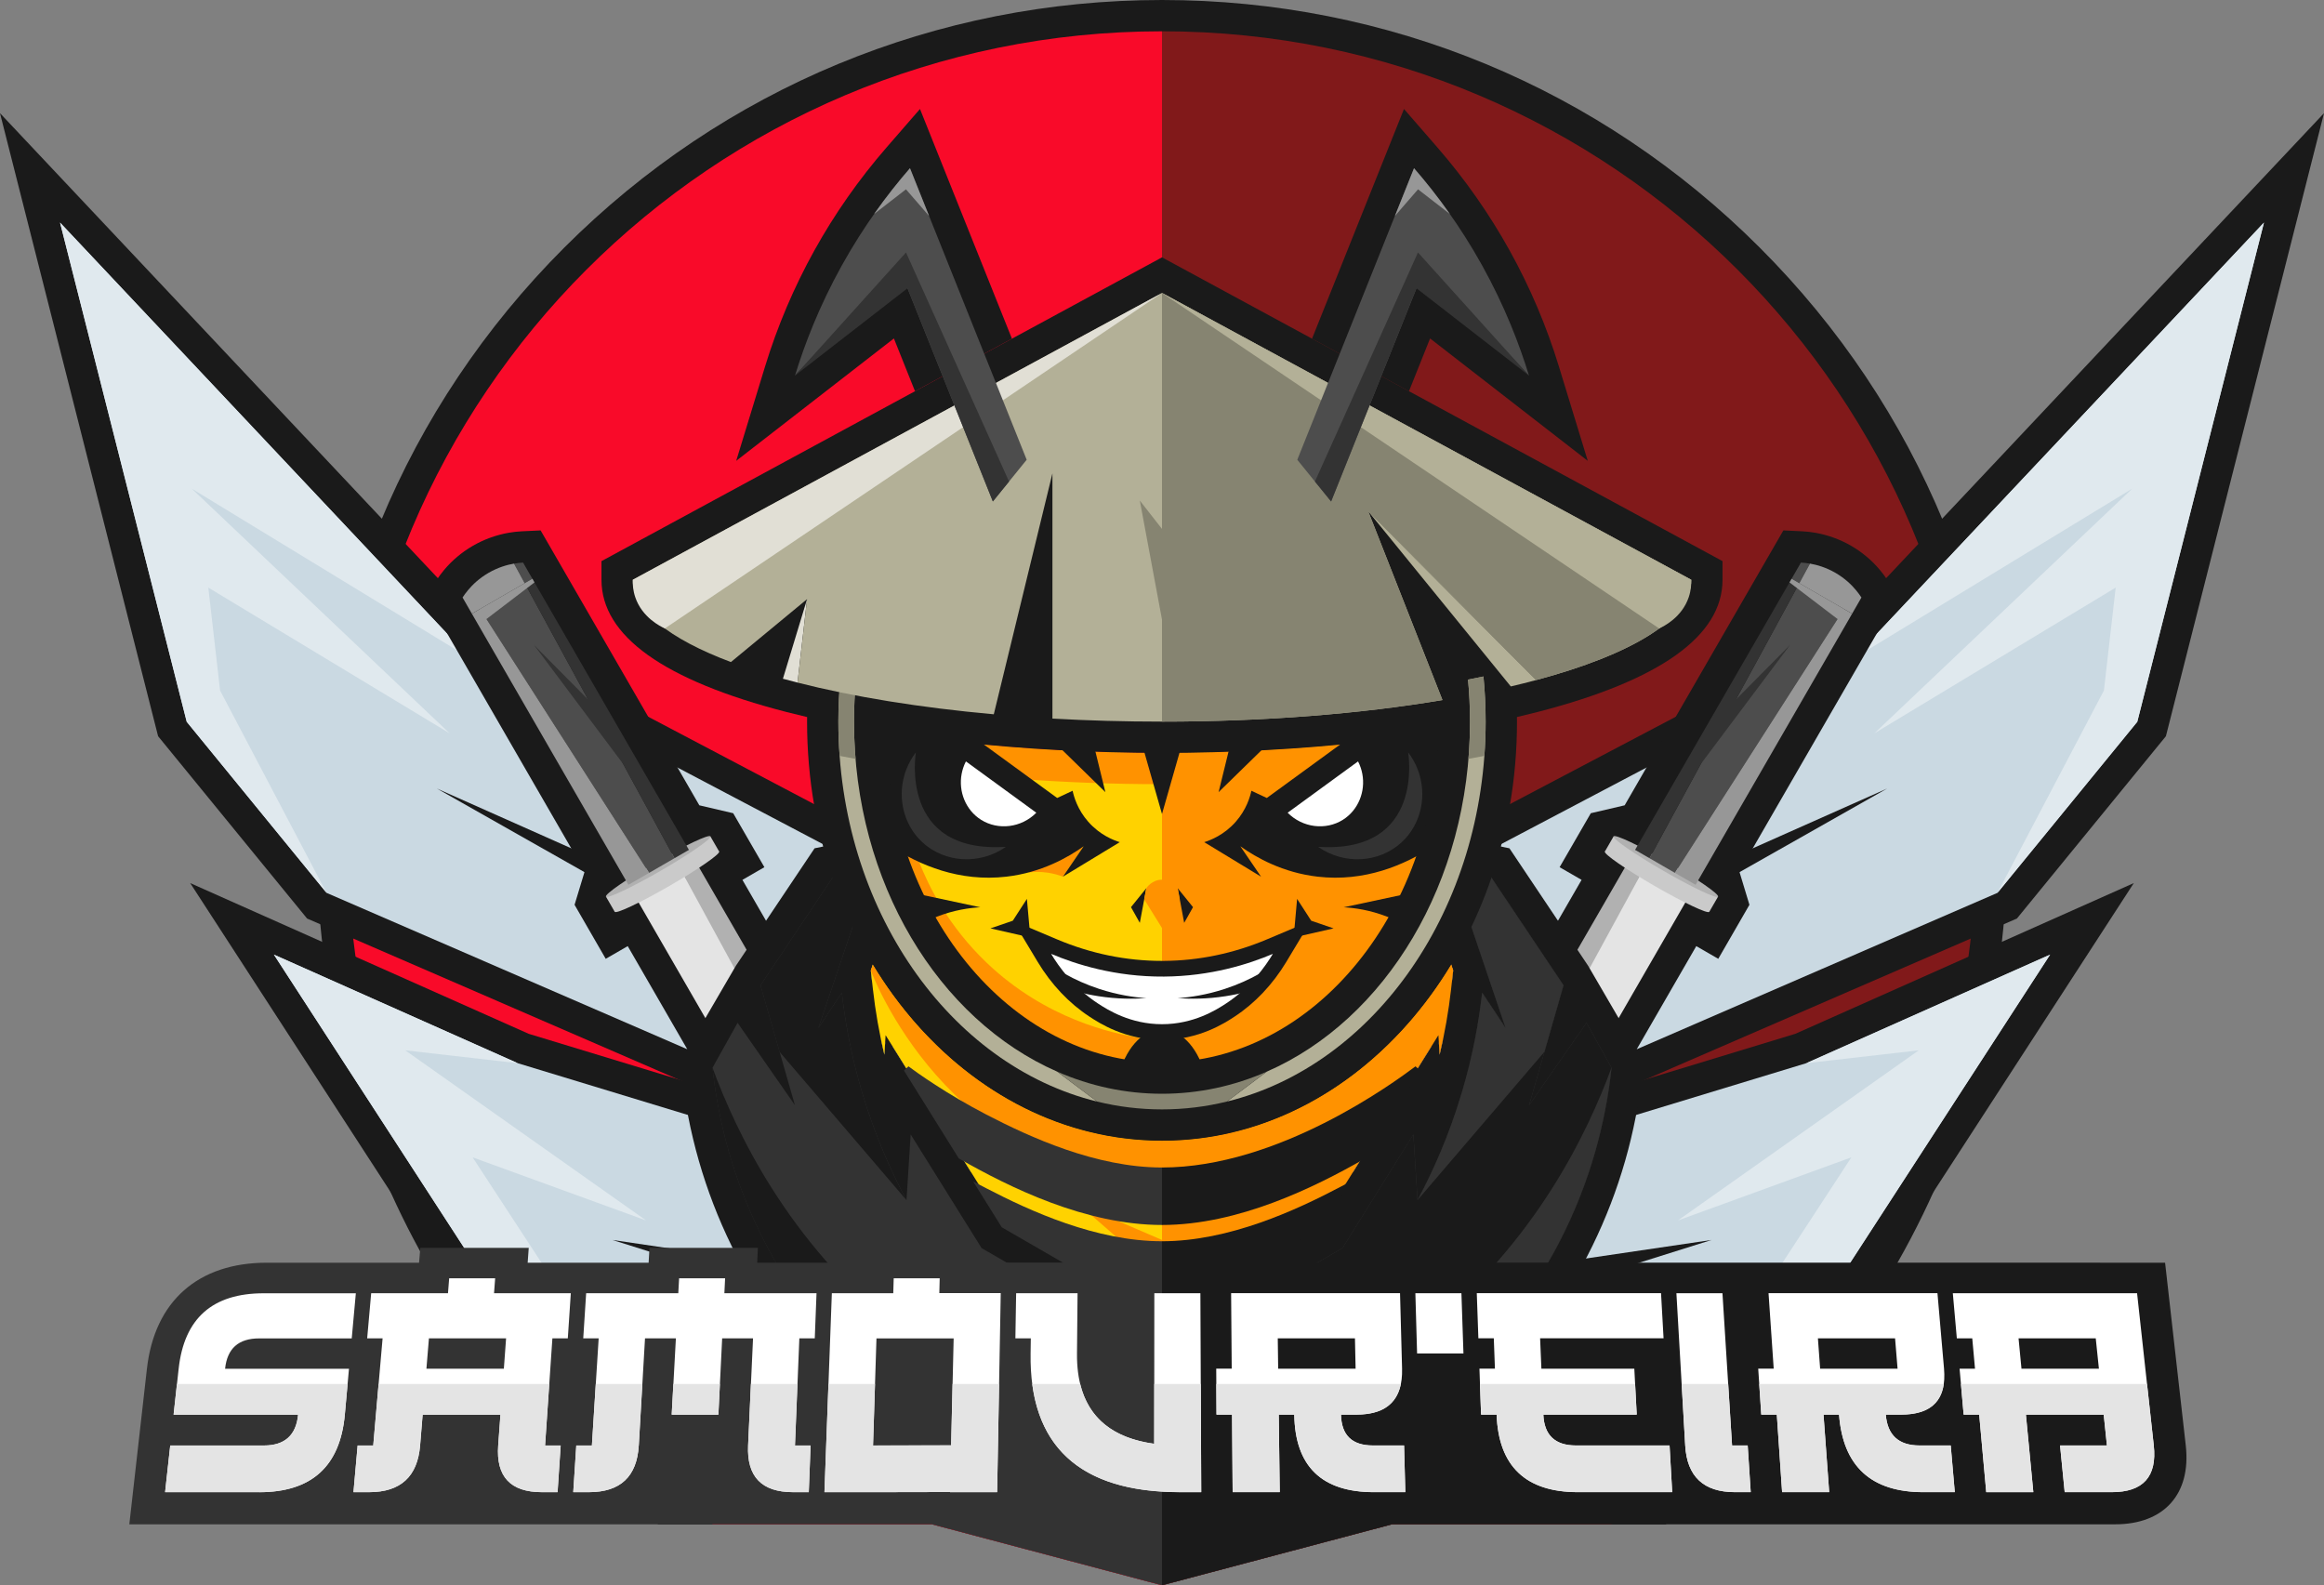 <?xml version="1.0" encoding="UTF-8"?>
<svg id="Final" xmlns="http://www.w3.org/2000/svg" viewBox="0 0 742.78 506.67">
  <rect x="0" y="0" width="742.78" height="506.67" fill="#808080" stroke="none"/>
  <defs>
    <style>
      .cls-1 {
        fill: #979797;
      }

      .cls-2 {
        fill: #e1dfd5;
      }

      .cls-3 {
        fill: #fff;
      }

      .cls-4 {
        fill: #81191a;
      }

      .cls-5 {
        fill: #cacaca;
      }

      .cls-6 {
        fill: #4d4d4d;
      }

      .cls-7 {
        fill: #868471;
      }

      .cls-8 {
        fill: #ff9200;
      }

      .cls-9 {
        fill: #333;
      }

      .cls-10 {
        fill: #e0e9ee;
      }

      .cls-11 {
        fill: #e4e4e4;
      }

      .cls-12 {
        fill: #cad9e2;
      }

      .cls-13 {
        fill: #f90a29;
      }

      .cls-14 {
        fill: #b1b1b1;
      }

      .cls-15 {
        fill: none;
        stroke: #1a1a1a;
        stroke-miterlimit: 10;
      }

      .cls-16 {
        fill: #1a1a1a;
      }

      .cls-17 {
        fill: #b3b097;
      }

      .cls-18 {
        fill: #ffd200;
      }
    </style>
  </defs>
  <g>
    <path class="cls-16" d="m641.56,270.17c0,47.53-12.19,93.18-35.09,133.39-11.87,20.84-26.62,40.23-44.04,57.65-9.46,9.46-19.49,18.13-30.03,25.97h-87.5l-73.51,19.49-73.51-19.49h-87.5c-10.54-7.84-20.57-16.51-30.03-25.97-18.45-18.45-33.9-39.09-46.1-61.34-21.57-39.3-33.03-83.62-33.03-129.7,0-72.17,28.1-140.01,79.13-191.04C231.38,28.1,299.22,0,371.39,0s140.01,28.1,191.04,79.13c51.03,51.03,79.13,118.88,79.13,191.04Z"/>
    <path class="cls-13" d="m371.39,10v496.67l-73.51-19.49h-70.05c-33.99-22.52-62.37-52.82-82.62-88.36-21.63-37.94-33.99-81.85-33.99-128.65C111.22,126.48,227.7,10,371.39,10Z"/>
    <path class="cls-4" d="m631.56,270.17c0,48.76-13.41,94.38-36.75,133.39-20.04,33.49-47.39,62.1-79.85,83.62h-70.06l-73.51,19.49V10c143.69,0,260.17,116.48,260.17,260.17Z"/>
  </g>
  <polygon class="cls-16" points="98.15 293.57 50.53 235.3 0 36.17 156.54 202.41 346.74 302.58 389.48 419.87 98.15 293.57"/>
  <polygon class="cls-16" points="184.04 448.88 148.26 417.06 60.79 282.24 168.97 330.41 301.25 370.65 388.97 478 184.04 448.88"/>
  <polygon class="cls-12" points="87.54 305.1 155.92 410.49 188.43 439.4 365.02 464.49 295.43 379.33 165.47 339.8 87.54 305.1"/>
  <polygon class="cls-10" points="254.5 448.79 188.43 439.41 155.92 410.49 87.54 305.1 165.47 339.8 129.52 335.69 206.51 390.07 151.05 369.89 183.6 419.68 254.5 448.79"/>
  <polygon class="cls-16" points="360.35 448.06 195.74 396.3 324.86 415.35 360.35 448.06"/>
  <polygon class="cls-12" points="19.19 71.14 59.68 230.69 104.36 285.36 372.13 401.44 338.66 309.63 150.4 210.48 19.19 71.14"/>
  <polygon class="cls-10" points="143.7 234.37 66.58 187.8 70.34 220.69 104.36 285.36 59.68 230.69 19.19 71.14 150.4 210.48 61.28 156.17 143.7 234.37"/>
  <polygon class="cls-16" points="644.63 293.57 692.25 235.3 742.78 36.17 586.24 202.41 396.04 302.58 353.3 419.87 644.63 293.57"/>
  <polygon class="cls-16" points="558.75 448.88 594.52 417.06 681.99 282.24 573.81 330.41 441.53 370.65 353.81 478 558.75 448.88"/>
  <polygon class="cls-12" points="655.24 305.1 586.86 410.49 554.35 439.4 377.76 464.49 447.35 379.33 577.31 339.8 655.24 305.1"/>
  <polygon class="cls-10" points="488.28 448.79 554.35 439.41 586.86 410.49 655.24 305.1 577.31 339.8 613.26 335.69 536.27 390.07 591.73 369.89 559.18 419.68 488.28 448.79"/>
  <polygon class="cls-16" points="382.43 448.06 547.04 396.3 417.92 415.35 382.43 448.06"/>
  <polygon class="cls-12" points="723.59 71.14 683.1 230.69 638.42 285.36 370.66 401.44 404.12 309.63 592.38 210.48 723.59 71.14"/>
  <polygon class="cls-10" points="599.08 234.37 676.2 187.8 672.44 220.69 638.42 285.36 683.1 230.69 723.59 71.14 592.38 210.48 681.5 156.17 599.08 234.37"/>
  <polygon class="cls-16" points="367.57 385.46 603.17 252.01 390.67 346.53 367.57 385.46"/>
  <polygon class="cls-16" points="375.21 385.46 139.61 252.01 352.11 346.53 375.21 385.46"/>
  <g>
    <path class="cls-16" d="m200.62,302.39l-7.02,4.05-9.96-17.26,3.22-10.63-50.75-87.9,3.35-5.14c.76-1.17,1.57-2.25,2.45-3.31,2.57-3.08,5.68-5.7,9.21-7.75,3.58-2.07,7.41-3.45,11.44-4.17,1.38-.24,2.77-.4,4.14-.47l6.09-.29,50.73,87.86,10.82,2.53,9.97,17.25-7.02,4.05,50.93,88.21-36.66,21.17-50.93-88.21Z"/>
    <g>
      <g>
        <polygon class="cls-11" points="269.93 368.44 262.77 372.57 255.2 376.94 200.85 282.79 204.95 280.42 215.57 274.29 269.93 368.44"/>
        <polygon class="cls-14" points="215.57 274.29 267.58 369.79 274.54 365.77 220.19 271.63 215.57 274.29"/>
      </g>
      <g>
        <ellipse class="cls-5" cx="213.16" cy="281.78" rx="19.27" ry="1.58" transform="translate(-112.33 144.33) rotate(-30)"/>
        <rect class="cls-5" x="192.49" y="276.56" width="38.54" height="5.59" transform="translate(-111.31 143.31) rotate(-30)"/>
      </g>
      <ellipse class="cls-14" cx="210.36" cy="276.94" rx="19.27" ry="1.58" transform="translate(-110.29 142.28) rotate(-30)"/>
      <g>
        <polygon class="cls-6" points="153.42 194.64 155.48 197.85 207.46 278.98 215.57 274.29 169.53 189.74 167.7 186.4 153.42 194.64"/>
        <path class="cls-6" d="m167.7,186.4l2.46-1.42-2.98-5.17c-.74.04-1.73.12-2.88.33l3.41,6.26Z"/>
        <path class="cls-1" d="m164.29,180.13c-2.24.39-5.13,1.21-8.15,2.96-2.98,1.73-5.13,3.8-6.57,5.54-.75.9-1.32,1.71-1.73,2.34l2.98,5.17,2.6-1.5,14.28-8.24-3.41-6.26Z"/>
        <polygon class="cls-9" points="167.7 186.4 169.53 189.74 187.94 223.56 170.66 206.12 199.16 244.15 199.16 244.15 215.57 274.29 220.19 271.63 170.16 184.98 167.7 186.4"/>
        <polygon class="cls-1" points="170.16 184.97 153.42 194.64 153.42 194.64 150.82 196.14 150.82 196.14 152.72 199.44 200.85 282.79 207.46 278.98 155.48 197.85 155.48 197.85 170.83 186.14 170.16 184.97"/>
      </g>
    </g>
  </g>
  <g>
    <path class="cls-16" d="m542.16,302.39l7.02,4.05,9.96-17.26-3.22-10.63,50.75-87.9-3.35-5.14c-.76-1.17-1.57-2.25-2.45-3.31-2.57-3.08-5.68-5.7-9.21-7.75-3.58-2.07-7.41-3.45-11.44-4.17-1.38-.24-2.77-.4-4.14-.47l-6.09-.29-50.73,87.86-10.82,2.53-9.97,17.25,7.02,4.05-50.93,88.21,36.66,21.17,50.93-88.21Z"/>
    <g>
      <g>
        <polygon class="cls-11" points="472.85 368.44 480.01 372.57 487.58 376.94 541.93 282.79 537.83 280.42 527.21 274.29 472.85 368.44"/>
        <polygon class="cls-14" points="527.21 274.29 475.2 369.79 468.24 365.77 522.59 271.63 527.21 274.29"/>
      </g>
      <g>
        <ellipse class="cls-5" cx="529.62" cy="281.78" rx="1.58" ry="19.27" transform="translate(20.78 599.56) rotate(-60)"/>
        <rect class="cls-5" x="528.23" y="260.09" width="5.59" height="38.54" transform="translate(23.58 599.56) rotate(-60)"/>
      </g>
      <ellipse class="cls-14" cx="532.42" cy="276.94" rx="1.58" ry="19.27" transform="translate(26.38 599.56) rotate(-60)"/>
      <g>
        <polygon class="cls-6" points="589.36 194.64 587.3 197.85 535.32 278.98 527.21 274.29 573.26 189.74 575.08 186.4 589.36 194.64"/>
        <path class="cls-6" d="m575.08,186.4l-2.46-1.42,2.98-5.17c.74.04,1.73.12,2.88.33l-3.41,6.26Z"/>
        <path class="cls-1" d="m578.49,180.13c2.24.39,5.13,1.21,8.15,2.96,2.98,1.73,5.13,3.8,6.57,5.54.75.9,1.32,1.71,1.73,2.34l-2.98,5.17-2.6-1.5-14.28-8.24,3.41-6.26Z"/>
        <polygon class="cls-9" points="575.08 186.4 573.26 189.74 554.84 223.56 572.12 206.12 543.62 244.15 543.62 244.15 527.21 274.29 522.59 271.63 572.62 184.98 575.08 186.4"/>
        <polygon class="cls-1" points="572.62 184.97 589.36 194.64 589.36 194.64 591.96 196.14 591.96 196.14 590.06 199.44 541.93 282.79 535.32 278.98 587.3 197.85 587.31 197.85 571.95 186.14 572.62 184.97"/>
      </g>
    </g>
  </g>
  <path class="cls-16" d="m464.45,310.19l-.66,5.94c-.79,7.03-2.02,14.05-3.67,20.95l-.39-6.23-37.84,60.65-50.5,29.19-50.5-29.19-37.84-60.65-.4,6.23c-1.64-6.9-2.87-13.92-3.66-20.95l-.66-5.93,4.59-13.59,3.35-30.81h170.24l3.35,30.81,4.59,13.58Z"/>
  <path class="cls-16" d="m235.2,308.66l25.15-37.54,25.92-5.32-3.35,30.81-4.59,13.59.66,5.93c.79,7.03,2.02,14.05,3.66,20.95l.4-6.23,37.84,60.65,50.5,29.19,50.5-29.19,37.84-60.65.39,6.23c1.65-6.9,2.88-13.92,3.67-20.95l.66-5.94-4.59-13.58-3.35-30.81,25.92,5.32,25.15,37.54,17.76,30.48-.34,3.16c-2.08,19.57-7.47,38.36-16.02,55.84-15.86,32.45-39.16,53.07-55.9,64.66l-1.44.99-67.77,17.96-12.48,3.31-12.48-3.31-67.77-17.96-1.44-.99c-16.75-11.59-40.04-32.22-55.9-64.66-8.55-17.48-13.94-36.27-16.02-55.84l-.34-3.16,17.76-30.48Z"/>
  <path class="cls-9" d="m371.39,465.24l50.67-18.67-30,22.67c18.44-4.89,36.89-9.78,55.33-14.67,12.76-8.83,36.52-27.92,52.61-60.83,10.02-20.49,13.66-39.37,15.06-52.51l-8-14.33-18.33,26.33,11-38.33-24.33-36.33-7.33-4.33,1.67,20.33,11.5,34c-2.5-3.78-5-7.56-7.5-11.33-1.02,9.14-2.93,19.96-6.46,31.83-4.12,13.88-9.35,25.44-14.21,34.5l-1.33-21-22.67,36.33-57.67,33.33-57.67-33.33-22.67-36.33-1.33,21c-4.86-9.06-10.08-20.62-14.21-34.5-3.53-11.87-5.43-22.69-6.46-31.83-2.5,3.78-5,7.56-7.5,11.33l11.5-34,1.67-20.33-7.33,4.33-24.33,36.33,11,38.33-18.33-26.33-8,14.33c1.4,13.13,5.04,32.01,15.06,52.51,16.09,32.91,39.85,52,52.61,60.83,18.44,4.89,36.89,9.78,55.33,14.67l-30-22.67,50.67,18.67Z"/>
  <path class="cls-16" d="m515.06,341.24c-1.4,13.13-5.04,32.01-15.06,52.51-16.09,32.9-39.85,51.99-52.61,60.82-18.44,4.89-36.89,9.78-55.33,14.67l30-22.67-50.67,18.67v-33l57.67-33.33,22.66-36.34,1.34,21c4.86-9.05,10.08-20.61,14.2-34.5,3.53-11.87,5.44-22.69,6.46-31.83,2.5,3.78,5,7.56,7.5,11.33l-11.5-34-1.66-20.33,7.33,4.33,24.33,36.34-11,38.33,18.34-26.33,8,14.33Z"/>
  <path class="cls-16" d="m289.72,383.57l-40.55-47.38h-.01s-6.1-21.28-6.1-21.28l24.33-36.34,7.33-4.33-1.01,12.36-.65,7.97-11.5,34c2.5-3.77,5-7.55,7.5-11.33,1.02,9.14,2.93,19.96,6.46,31.83,4.12,13.89,9.34,25.45,14.2,34.5Z"/>
  <path class="cls-9" d="m453.05,383.57l40.55-47.38h.01s6.1-21.28,6.1-21.28l-24.33-36.34-7.33-4.33,1.01,12.36.65,7.97,11.5,34c-2.5-3.77-5-7.55-7.5-11.33-1.02,9.14-2.93,19.96-6.46,31.83-4.12,13.89-9.34,25.45-14.2,34.5Z"/>
  <path class="cls-16" d="m350.72,469.24c-18.44-4.89-36.89-9.78-55.33-14.67-12.76-8.83-36.52-27.92-52.61-60.82-10.02-20.5-13.66-39.38-15.06-52.51,7.51,20.36,23.93,55.38,59.1,83.72,11.77,9.49,23.44,16.46,33.9,21.61l30,22.67Z"/>
  <path class="cls-9" d="m392.06,469.24c18.44-4.89,36.89-9.78,55.33-14.67,12.76-8.83,36.52-27.92,52.61-60.82,10.02-20.5,13.66-39.38,15.06-52.51-7.51,20.36-23.93,55.38-59.1,83.72-11.77,9.49-23.44,16.46-33.9,21.61l-30,22.67Z"/>
  <polygon class="cls-9" points="371.39 443.16 400.58 436.17 365.28 457.69 371.39 443.16"/>
  <polygon class="cls-16" points="371.39 443.16 352.28 434.19 371.39 436.47 374.36 441.54 371.39 443.16"/>
  <path class="cls-18" d="m371.39,364.57v56.12l-50.5-29.19-37.84-60.65-.4,6.23c-1.64-6.9-2.87-13.92-3.66-20.95l-.66-5.93.66-1.94c20.59,34.06,54.34,56.31,92.4,56.31Z"/>
  <path class="cls-8" d="m464.45,310.19l-.66,5.94c-.79,7.03-2.02,14.05-3.67,20.95l-.39-6.23-37.84,60.65-50.5,29.19v-56.12c38.06,0,71.81-22.25,92.41-56.31l.65,1.93Z"/>
  <path class="cls-8" d="m464.45,310.19s-24.56,66.75-93.06,66.75-93.06-66.74-93.06-66.74l.66-1.94c20.59,34.06,54.34,56.31,92.4,56.31s71.81-22.25,92.41-56.31l.65,1.93Z"/>
  <polygon class="cls-8" points="371.39 408.04 344.68 384.79 371.39 396.3 379.56 403.36 371.39 408.04"/>
  <path class="cls-9" d="m371.39,396.71v18.37h-.01c-5.04,0-10.34-1.48-15.75-2.41l-.18-.04-35.28-20.39-9.12-14.62,3.73,1.92.49.26c13.97,7.26,35.05,16.91,56.12,16.91Z"/>
  <path class="cls-16" d="m431.77,377.56l-9.16,14.68-35.28,20.39-.18.04c-5.41.93-10.71,2.41-15.75,2.41h-.01v-18.37c21.44,0,42.89-9.93,57.1-17.42l3.28-1.73Z"/>
  <path class="cls-9" d="m371.39,373.14v18.37h-.01c-24.36,0-48.64-11.96-64.73-21.16l-.22-.13-17.52-28.08,1.45-1.33c2.58,1.92,12,8.72,24.91,15.43,13.98,7.25,35.06,16.9,56.12,16.9Z"/>
  <path class="cls-16" d="m453.87,342.14l-17.52,28.08-.22.13c-16.09,9.2-40.37,21.16-64.73,21.16h-.01v-18.37c37.21,0,74.03-27.1,81.03-32.33l1.45,1.33Z"/>
  <path class="cls-18" d="m460.72,244.63c0,58.36-39.99,105.67-89.33,105.67s-89.33-47.31-89.33-105.67c0-.22,0-.43.01-.65,0-.89.02-1.78.04-2.66,0-.1.01-.2.01-.29.02-.77.05-1.54.08-2.31.01-.15.02-.3.03-.45.04-.8.08-1.59.14-2.38.04-.66.09-1.31.14-1.95.02-.24.04-.48.07-.71-.02.24-.04.47-.06.71,26.85,4.32,57.79,6.69,88.87,6.69s62.02-2.37,88.87-6.69c-.02-.24-.04-.47-.06-.71.03.23.05.47.07.71.05.64.1,1.29.14,1.95.06.79.1,1.58.14,2.38.01.15.02.3.03.45.03.77.06,1.54.08,2.31,0,.09.01.19.01.29.02.88.04,1.77.04,2.66.01.22.01.43.01.65Z"/>
  <path class="cls-3" d="m331.22,259.75c-4.78,4.83-12.2,5.7-17.66,2.26-4.88-3.06-7.29-9-6.2-14.71.26-1.34.7-2.68,1.36-3.95l6.48,4.72,16.02,11.68Z"/>
  <path class="cls-8" d="m366.81,342.5l-.77,7.6c-40.95-2.85-74.48-38.34-82.27-84.79l10,10.2c3.09,7.81,9.29,20.43,21.51,32.12,18.9,18.09,40.46,22.71,49.14,24.08h0c-2.8,2.35-5.12,6.09-6.53,10.79h8.92Z"/>
  <path class="cls-8" d="m339.73,280.19c-1.26-.49-2.88-.98-4.8-1.27-2.52-.38-4.7-.26-6.29-.05,5.71-3.39,11.42-6.78,17.13-10.17l.58,1.79-6.62,9.71Z"/>
  <path class="cls-8" d="m460.71,243.98c-27.12,4.29-58.18,6.65-89.32,6.65s-62.2-2.36-89.32-6.65c0-.89.02-1.78.04-2.66,0-.1.01-.2.01-.29.02-.77.05-1.54.08-2.31.01-.15.02-.3.03-.45.04-.8.08-1.59.14-2.38.04-.65.09-1.3.15-1.95,26.85,4.32,57.79,6.69,88.87,6.69s62.02-2.37,88.87-6.69c.06.65.11,1.3.15,1.95.06.79.1,1.58.14,2.38.01.15.02.3.03.45.03.77.06,1.54.08,2.31,0,.09.01.19.01.29.02.88.04,1.77.04,2.66Z"/>
  <path class="cls-16" d="m346.35,270.48l-6.62,9.71,18.16-11.03c-1.92-.6-6.32-2.25-10.08-6.53-3.4-3.87-4.57-7.94-4.99-9.9-1.64.77-3.29,1.54-4.93,2.31l-48.9-35.65-20.45,36.82c2.03,2.47,23.17,27.45,53.1,23.98,11.14-1.29,19.58-6.07,24.71-9.71Z"/>
  <path class="cls-8" d="m460.72,244.63c0,58.36-39.99,105.67-89.33,105.67v-109.67c31.08,0,62.02-2.37,88.87-6.69-.02-.24-.04-.47-.06-.71.03.23.05.47.07.71.05.64.1,1.29.14,1.95.06.79.1,1.58.14,2.38.01.15.02.3.03.45.03.77.06,1.54.08,2.31,0,.09.01.19.01.29.02.88.04,1.77.04,2.66.01.22.01.43.01.65Z"/>
  <path class="cls-16" d="m396.43,270.48l6.62,9.71-18.16-11.03c1.92-.6,6.32-2.25,10.08-6.53,3.4-3.87,4.57-7.94,4.99-9.9,1.64.77,3.29,1.54,4.93,2.31l48.9-35.65,20.45,36.82c-2.03,2.47-23.17,27.45-53.1,23.98-11.14-1.29-19.58-6.07-24.71-9.71Z"/>
  <polygon class="cls-16" points="378.48 235.35 371.39 260.17 364.3 235.35 378.48 235.35"/>
  <path class="cls-16" d="m454.71,284.59l-25.24,5.38c3.43.19,8.33.85,13.8,2.98,4.5,1.75,8,3.95,10.48,5.78.32-4.72.64-9.43.97-14.15Z"/>
  <path class="cls-16" d="m288.07,284.59l25.24,5.38c-3.43.19-8.33.85-13.8,2.98-4.5,1.75-8,3.95-10.48,5.78-.32-4.72-.64-9.43-.97-14.15Z"/>
  <polygon class="cls-16" points="347.14 228.1 353.29 253.17 334.83 235.13 347.14 228.1"/>
  <polygon class="cls-16" points="395.63 228.1 389.48 253.17 407.95 235.13 395.63 228.1"/>
  <path class="cls-16" d="m282.51,233.94c.02-.24.04-.48.07-.71-.02.24-.04.47-.06.71h-.01Z"/>
  <path class="cls-16" d="m460.27,233.94h-.01c-.02-.24-.04-.47-.06-.71.03.23.05.47.07.71Z"/>
  <path class="cls-16" d="m371.39,332.35c-11.83,0-20.07-5.39-23.17-7.42-6.51-4.26-12.23-10.31-16.55-17.49l-7.9-13.15,14.13,5.96c10.79,4.55,22.06,6.86,33.49,6.86h.6c11.22-.08,22.29-2.39,32.89-6.86l14.13-5.96-7.9,13.15c-4.32,7.18-10.04,13.23-16.55,17.49-3.1,2.03-11.34,7.42-23.17,7.42Z"/>
  <path class="cls-3" d="m406.83,304.86c-2.36,3.92-7.09,10.71-15,15.88-3.07,2.01-10.3,6.6-20.44,6.6s-17.37-4.6-20.44-6.6c-7.91-5.17-12.64-11.96-15-15.88,7.9,3.33,20.43,7.37,36.08,7.26,15-.11,27.04-3.98,34.8-7.26Z"/>
  <path class="cls-16" d="m340.56,311.37c2.9,1.61,6.51,3.3,10.79,4.7,5.77,1.89,10.96,2.66,15.02,2.94-4.11.3-9.33.31-15.29-.62-4.92-.76-9.13-1.98-12.53-3.21.67-1.27,1.33-2.55,2-3.82Z"/>
  <path class="cls-16" d="m402.22,311.37c-2.9,1.61-6.51,3.3-10.79,4.7-5.77,1.89-10.96,2.66-15.02,2.94,4.11.3,9.33.31,15.29-.62,4.92-.76,9.13-1.98,12.53-3.21-.67-1.27-1.33-2.55-2-3.82Z"/>
  <polygon class="cls-16" points="316.55 296.72 329.31 299.62 328.21 287.29 323.7 294.27 316.55 296.72"/>
  <polygon class="cls-16" points="426.23 296.72 413.47 299.62 414.57 287.29 419.08 294.27 426.23 296.72"/>
  <polygon class="cls-16" points="366.37 283.88 361.48 289.93 364.3 294.95 366.37 283.88"/>
  <polygon class="cls-16" points="376.41 283.88 381.3 289.93 378.48 294.95 376.41 283.88"/>
  <path class="cls-8" d="m366.37,283.88c.12-.18,1.83-2.73,5.02-2.73s4.9,2.55,5.02,2.73l.66,3.55-5.69,9.16-5.68-9.16.66-3.55Z"/>
  <path class="cls-3" d="m331.22,259.75c-4.78,4.83-12.2,5.7-17.66,2.26-4.88-3.06-7.29-9-6.2-14.71.26-1.34.7-2.68,1.36-3.95l6.48,4.72,16.02,11.68Z"/>
  <path class="cls-9" d="m321.51,270.65c-8.34,5.84-19.51,5.14-26.64-1.39-6.37-5.82-8.34-15.22-5.2-23.34.74-1.91,1.75-3.76,3.06-5.46,0,0-5.62,32.41,28.78,30.19Z"/>
  <path class="cls-9" d="m421.28,270.65c8.34,5.84,19.51,5.14,26.64-1.39,6.37-5.82,8.34-15.22,5.2-23.34-.74-1.91-1.75-3.76-3.06-5.46,0,0,5.62,32.41-28.78,30.19Z"/>
  <path class="cls-3" d="m429.21,262.01c-5.46,3.44-12.88,2.57-17.66-2.26l16.02-11.68,6.48-4.72c.66,1.27,1.1,2.61,1.36,3.95,1.09,5.71-1.32,11.65-6.2,14.71Z"/>
  <path class="cls-16" d="m384.89,342.5c-2.48-8.25-7.74-13.53-13.5-13.53s-11.02,5.28-13.5,13.53h27Z"/>
  <g>
    <path class="cls-16" d="m371.39,364.57c-62.55,0-113.44-60.08-113.44-133.94,0-5.12.25-10.29.75-15.39l1.08-11.11,10.93,2.29c1.57.33,3.16.65,4.77.96l8.92,1.72-.86,9.05c-.39,4.08-.58,8.28-.58,12.48,0,60.07,39.67,108.94,88.44,108.94s88.44-48.87,88.44-108.94c0-4.21-.2-8.41-.58-12.48l-.87-9.1,8.99-1.68c1.59-.3,3.16-.62,4.71-.95l10.93-2.29,1.08,11.11c.5,5.1.75,10.28.75,15.39,0,73.86-50.89,133.94-113.44,133.94Z"/>
    <path class="cls-16" d="m371.39,240.63c-44.02,0-87.75-4.76-119.98-13.06-39.26-10.11-59.17-24.33-59.17-42.27v-5.96l179.15-97.09,179.15,97.09v5.96c0,17.93-19.91,32.15-59.17,42.27-32.23,8.3-75.96,13.06-119.98,13.06Z"/>
    <path class="cls-17" d="m474.13,216.21c-1.62.34-3.27.68-4.93.99.42,4.41.63,8.89.63,13.43,0,51.48-27.06,95.32-64.94,111.87l-12.74,9.56c47.12-11.55,82.68-61.61,82.68-121.43,0-4.88-.24-9.69-.7-14.42Zm-201.18,14.42c0-4.54.21-9.02.63-13.43-1.66-.32-3.31-.65-4.93-.99-.46,4.73-.7,9.54-.7,14.42,0,59.82,35.56,109.88,82.68,121.43l-12.74-9.56c-37.87-16.56-64.94-60.39-64.94-111.87Z"/>
    <path class="cls-7" d="m404.89,342.5l-12.74,9.56c-6.71,1.65-13.65,2.51-20.76,2.51s-14.05-.86-20.76-2.51l-12.74-9.56c10.46,4.58,21.74,7.07,33.5,7.07s23.05-2.49,33.5-7.07Z"/>
    <path class="cls-7" d="m474.83,230.63c0,3.69-.14,7.35-.41,10.96-1.68.32-3.37.64-5.08.94.33-3.91.49-7.88.49-11.9,0-4.54-.21-9.02-.63-13.43,1.66-.31,3.31-.65,4.93-.99.46,4.73.7,9.54.7,14.42Z"/>
    <path class="cls-7" d="m272.95,230.63c0,4.02.16,7.99.49,11.9-1.71-.3-3.41-.62-5.08-.94-.27-3.61-.41-7.27-.41-10.96,0-4.88.24-9.69.7-14.42,1.62.34,3.27.67,4.93.99-.42,4.41-.63,8.89-.63,13.43Z"/>
    <path class="cls-17" d="m490.96,217.36c-2.61.7-5.31,1.38-8.09,2.03l-45.57-55.99,53.66,53.96Z"/>
    <path class="cls-2" d="m257.95,191.49l-3.05,26.67c-1.59-.4-3.14-.81-4.67-1.23h0s7.72-25.44,7.72-25.44Z"/>
    <path class="cls-17" d="m540.54,185.3c0,12.52-18.95,23.85-49.58,32.06l-53.66-53.96,23.73,60.34c-25.99,4.37-56.72,6.89-89.64,6.89-12,0-23.72-.33-35.02-.97v-78.37l-18.74,77c-23.68-2.13-45.02-5.62-62.73-10.13l3.05-26.67-24.34,20.11c-19.74-7.42-31.36-16.5-31.36-26.3l169.14-91.67,169.15,91.67Z"/>
    <path class="cls-7" d="m540.54,185.3c0,12.52-18.95,23.85-49.58,32.06l-53.66-53.96,23.73,60.34c-25.99,4.37-56.72,6.89-89.64,6.89V93.63l169.15,91.67Z"/>
    <polygon class="cls-7" points="373.33 208.46 364.3 159.98 373.33 171.53 373.33 208.46"/>
    <path class="cls-2" d="m202.25,185.3l169.14-91.67-158.9,107.23c-1.46-.67-7.28-3.55-9.45-9.98-.72-2.12-.85-4.08-.79-5.58Z"/>
    <path class="cls-17" d="m540.53,185.3l-169.14-91.67,158.9,107.23c1.46-.67,7.28-3.55,9.45-9.98.72-2.12.85-4.08.79-5.58Z"/>
  </g>
  <path class="cls-16" d="m323.43,108.25l-30.98,16.79-6.75-16.87-50.4,39.12,9.23-30.18c3.93-12.85,9.23-25.32,15.76-37.08,6.49-11.69,14.23-22.73,23-32.83l10.75-12.37,6.09,15.22c.84,2.12,4.76,11.91,9.89,24.71,4.03,10.06,8.8,21.98,13.41,33.49Z"/>
  <g>
    <path class="cls-6" d="m328.14,146.94l-5.64,6.96-5.17,6.37-27.28-68.14-2.94-7.33-33.02,35.24c3.03-9.9,7.68-22.07,14.94-35.15,7.22-13.01,15.04-23.34,21.81-31.13,2.29,5.73,27.03,67.5,37.3,93.18Z"/>
    <polygon class="cls-9" points="322.5 153.9 317.33 160.27 290.05 92.13 254.09 120.04 289.57 80.69 322.5 153.9"/>
  </g>
  <path class="cls-16" d="m419.34,108.25l30.98,16.79,6.75-16.87,50.4,39.12-9.23-30.18c-3.93-12.85-9.23-25.32-15.76-37.08-6.49-11.69-14.23-22.73-23-32.83l-10.75-12.37-6.09,15.22c-.84,2.12-4.76,11.91-9.89,24.71-4.03,10.06-8.8,21.98-13.41,33.49Z"/>
  <g>
    <path class="cls-6" d="m414.63,146.94l5.64,6.96,5.17,6.37,27.28-68.14,2.94-7.33,33.02,35.24c-3.03-9.9-7.68-22.07-14.94-35.15-7.22-13.01-15.04-23.34-21.81-31.13-2.29,5.73-27.03,67.5-37.3,93.18Z"/>
    <polygon class="cls-9" points="420.27 153.9 425.44 160.27 452.72 92.13 488.68 120.04 453.2 80.69 420.27 153.9"/>
  </g>
  <line class="cls-15" x1="279.37" y1="68.4" x2="279.36" y2="68.41"/>
  <path class="cls-1" d="m296.95,69.03l-7.39-8.52-10.19,7.89c3.95-5.61,7.86-10.49,11.47-14.64.63,1.56,2.91,7.27,6.11,15.27Z"/>
  <path class="cls-1" d="m445.83,69.03l7.39-8.52,10.19,7.89c-3.95-5.61-7.86-10.49-11.47-14.64-.63,1.56-2.91,7.27-6.11,15.27Z"/>
  <path class="cls-16" d="m676.03,487.18h-231.13l-73.51,19.49v-103.14l320.6.04,6.61,58.41c1.75,15.49-6.89,25.2-22.57,25.2Z"/>
  <path class="cls-9" d="m371.39,403.53v103.14l-73.51-19.49H41.33l5.63-49.73c2.45-21.63,16.4-33.88,38.31-33.88h48.67l.4-4.75h34.65l-.34,4.75h38.66l.27-4.75h34.65l-.22,4.75h33.77l.16-4.75h34.65l-.1,4.7h60.9Z"/>
  <path class="cls-3" d="m82.88,476.91h-30.11l1.64-14.92h29.95c6.66,0,10.3-3.3,10.93-9.86h-39.8l1.61-14.67c1.77-16.13,10.82-24.12,27.18-24.12h29.45l-1.31,14.42h-29.6c-6.58,0-10.2,3.22-10.88,9.7h39.6l-1.33,14.67c-1.49,16.48-10.61,24.79-27.33,24.79Zm60.3-63.58l.38-4.78h14.7l-.36,4.78h24.54l-.96,14.42h-4.93l-2.33,34.23h4.99l-.99,14.92h-5.02c-10.04,0-14.69-4.99-13.96-14.92l.72-9.86h-24.87l-.81,9.86c-.81,9.93-6.24,14.92-16.28,14.92h-5.02l1.33-14.92h4.99l2.98-34.23h-4.93l1.28-14.42h24.54Zm18.57,14.42h-24.66l-.8,9.7h24.75l.71-9.7Zm42.41,34.23c-.57,9.93-5.88,14.92-15.92,14.92h-5.02l.97-14.92h4.99l2.16-34.23h-4.93l.93-14.42h29.45l.26-4.78h14.7l-.23,4.78h29.45l-.56,14.42h-4.93l-1.39,34.23h4.99l-.58,14.92h-5.02c-10.04,0-14.82-4.99-14.37-14.92l1.57-34.23h-9.87l-1.2,24.37h-14.92l1.33-24.37h-9.87l-1.98,34.23Zm96.06-48.7h19.63l-1.15,63.63h-15.05v-.05s-25.09.05-25.09.05h-15.05l2.36-63.58h19.63l.14-4.78h14.7l-.12,4.73Zm-20.09,14.47l-1.09,34.23,24.96-.05.8-34.18h-24.66Zm103.8,49.15h-6.72c-32.31,0-48.25-14.92-47.82-44.31l.07-4.84h-4.93l.24-14.42h19.63l-.18,19.26c-.16,16.91,8.06,26.57,24.68,28.85l.04-48.11h14.72l.27,63.58Zm44.67-24.79c.13,6.57,3.52,9.86,10.18,9.86h9.98l.4,14.92h-10.04c-16.73,0-25.21-8.31-25.45-24.79h-4.97l.32,24.79h-15.05l-.19-24.79h-4.97l-.09-14.67h4.95l-.19-24.12h53.99l.65,24.12c.26,9.76-4.58,14.67-14.53,14.67h-4.97Zm-20.21-24.37l.13,9.7h24.75l-.21-9.7h-24.66Zm43.98-14.42h14.72l.65,19.26h-14.82l-.55-19.26Zm40.28,24.12h29.7l.77,14.67h-29.85c.28,6.57,3.74,9.86,10.4,9.86h29.95l.84,14.92h-30.11c-16.73,0-25.4-8.31-26.01-24.79h-4.97l-.52-14.67h4.95l-.36-9.7h-4.93l-.51-14.42h58.89l.81,14.42h-39.46l.41,9.7Zm43.15-24.12h14.72l3.07,48.65h4.99l.97,14.92h-5.02c-10.04,0-15.34-4.99-15.92-14.92l-2.81-48.65Zm66.92,38.79c.53,6.57,4.12,9.86,10.78,9.86h9.98l1.3,14.92h-10.04c-16.73,0-25.71-8.31-26.95-24.79h-4.97l1.82,24.79h-15.05l-1.69-24.79h-4.97l-.98-14.67h4.95l-1.65-24.12h53.99l2.1,24.12c.85,9.76-3.7,14.67-13.65,14.67h-4.97Zm-21.69-24.37l.71,9.7h24.75l-.8-9.7h-24.66Zm50.21,9.7l-.88-9.7h-4.93l-1.28-14.42h58.89l5.33,48.65c1.09,9.93-3.38,14.92-13.42,14.92h-15.05l-1.48-14.92h14.98l-1.03-9.86h-24.87l2.38,24.79h-15.05l-2.25-24.79h-4.97l-1.3-14.67h4.95Zm13.92-9.7l.93,9.7h24.75l-1.01-9.7h-24.66Z"/>
  <path class="cls-11" d="m686.22,442.33l2.16,19.66c1.09,9.94-3.38,14.92-13.42,14.92h-15.05l-1.48-14.92h14.98l-1.03-9.86h-24.87l2.37,24.78h-15.05l-2.25-24.78h-4.97l-.87-9.8h59.49Zm-72.72,19.66c-6.66,0-10.25-3.29-10.78-9.86h4.97c8.13,0,12.66-3.28,13.57-9.8h-58.99l.65,9.8h4.97l1.69,24.78h15.05l-1.82-24.78h4.97c1.24,16.47,10.23,24.78,26.96,24.78h10.03l-1.3-14.92h-9.98Zm-59.91,0l-1.24-19.66h-14.87l1.14,19.66c.57,9.94,5.88,14.92,15.91,14.92h5.03l-.97-14.92h-5Zm-49.91,0c-6.67,0-10.13-3.29-10.41-9.86h29.85l-.52-9.8h-49.58l.35,9.8h4.97c.61,16.47,9.28,24.78,26.01,24.78h30.1l-.84-14.92h-29.94Zm-64.9,0c-6.66,0-10.05-3.29-10.18-9.86h4.98c8.12,0,12.84-3.28,14.16-9.8h-58.99l.06,9.8h4.97l.19,24.78h15.05l-.32-24.78h4.97c.24,16.47,8.73,24.78,25.46,24.78h10.03l-.4-14.92h-9.98Zm-69.87-19.66l-.02,19.12c-13.1-1.79-20.99-8.19-23.65-19.12h-15.32c3.02,22.97,18.79,34.58,47.28,34.58h6.73l-.15-34.58h-14.88Zm-64.46,0l-.46,19.61-24.96.05.63-19.66h-14.88l-1.28,34.58h15.05l25.09-.05v.05s15.05,0,15.05,0l.63-34.58h-14.88Zm-50.38,19.66l.8-19.66h-14.87l-.9,19.66c-.45,9.94,4.33,14.92,14.36,14.92h5.03l.58-14.92h-5Zm-38.86-19.66l-.53,9.8h14.93l.48-9.8h-14.88Zm-24.79,0l-1.24,19.66h-4.99l-.97,14.92h5.01c10.03,0,15.34-4.99,15.92-14.92l1.14-19.66h-14.88Zm-16.22,19.66l1.34-19.66h-54.54l-1.71,19.66h-4.99l-1.33,14.92h5.01c10.03,0,15.46-4.99,16.28-14.92l.81-9.86h24.87l-.72,9.86c-.73,9.94,3.92,14.92,13.96,14.92h5.01l.99-14.92h-4.99Zm-117.65-19.66l-1.07,9.8h39.8c-.63,6.57-4.27,9.86-10.92,9.86h-29.95l-1.64,14.92h30.11c16.73,0,25.84-8.31,27.33-24.78l.89-9.8h-54.54Z"/>
</svg>